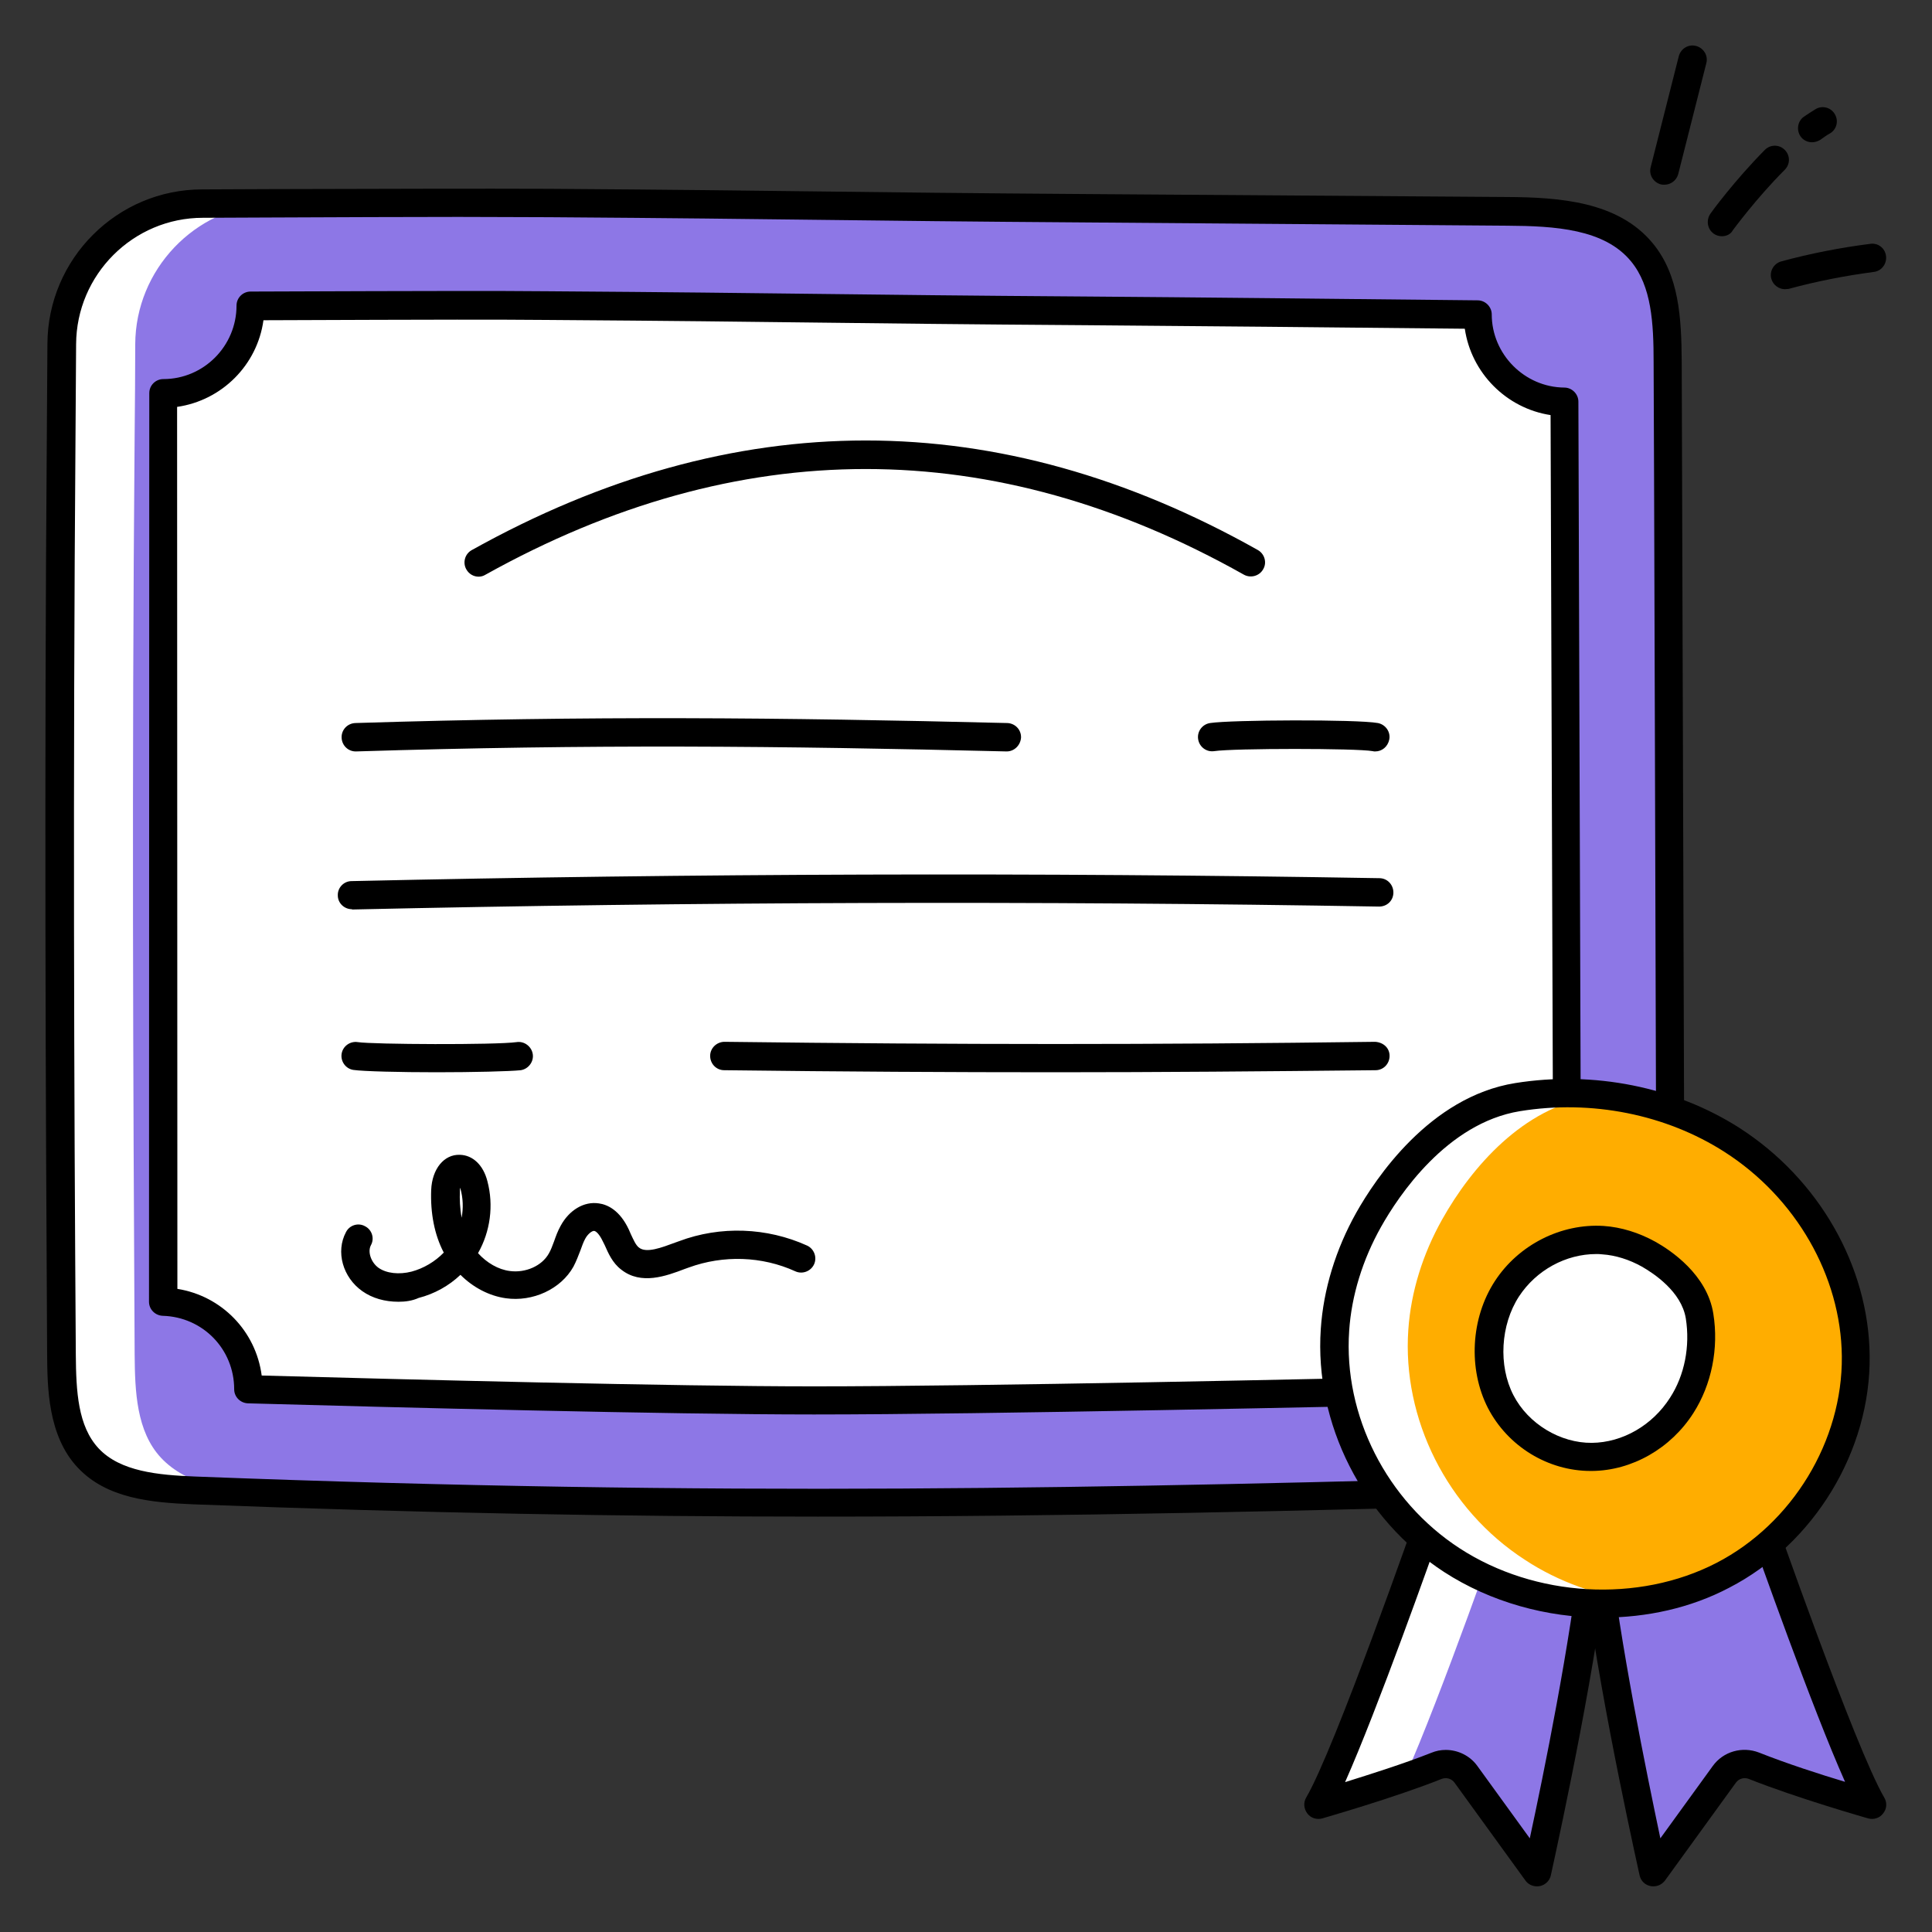 <svg xmlns="http://www.w3.org/2000/svg" id="Layer_1" viewBox="0 0 66 66"><rect x="0" y="0" width="66" height="66" fill="#333333" stroke="none"/><g><g><g><path d="m57.08 47.33c0 1.92-1.53 3.49-3.44 3.54-16.86.48-29.58.71-47.01.04-1.3-.05-2.74-.16-3.62-1.11-.85-.91-.9-2.28-.91-3.52-.06-9.19-.1-19.75-.01-31.47 0-1.05.01-2.08.02-3.06.01-2.64 2.17-4.79 4.81-4.8 5.45-.02 9-.03 11.85-.01 8.59.06 9.87.12 18.46.18 4.75.03 9.5.06 14.26.1 1.67.01 3.55.12 4.61 1.4.83 1.01.87 2.43.88 3.74 0 .87.06 21.8.1 34.97z" fill="#8d77e6"></path></g><g><path d="m9.14 51c.3.01.6.02.9.03-1.11-.04-2.25-.08-3.4-.12-1.3-.05-2.74-.16-3.62-1.11-.84-.9-.89-2.28-.9-3.52-.05-9.19-.1-19.75-.01-31.46 0-1.05.01-2.08.02-3.06.01-2.64 2.17-4.79 4.8-4.8h2.25c-2.53.13-4.55 2.25-4.56 4.8 0 .98-.01 2.01-.02 3.06-.1 11.71-.05 22.26 0 31.46.01 1.25.06 2.62.9 3.52.89.95 2.34 1.15 3.64 1.2z" fill="#fff"></path></g><g><path d="m27.79 47.84c-5.05 0-14.53-.25-19.31-.38 0-1.62-1.29-2.95-2.91-2.99l.01-31.03c1.65-.01 2.98-1.34 2.98-2.99 2.56-.01 5.99-.02 7.06-.02 1.14 0 2.15 0 3.09.01 4.28.03 6.75.06 9.21.09 2.47.03 4.95.06 9.25.09 3.01.02 9.5.09 13.31.13 0 1.64 1.32 2.96 2.96 2.98l.1 30.73c-1.63.04-2.93 1.37-2.92 3-5.41.12-16.97.38-22.83.38z" fill="#fff"></path></g><g><path d="m27.91 51.81c-6.6 0-13.46-.12-21.3-.42-1.46-.06-2.97-.2-3.96-1.26-1.02-1.09-1.03-2.75-1.04-3.85-.05-8.94-.1-19.67-.01-31.47l.02-3.06c.01-2.91 2.38-5.28 5.29-5.28l2.3-.01c4.14-.01 7.12-.02 9.55-.01 4.29.03 6.75.06 9.22.09s4.94.06 9.24.09l14.26.1c1.79.01 3.8.15 4.98 1.58.9 1.09.98 2.54.99 4.05 0 .82.07 21.52.11 34.97 0 2.2-1.71 3.97-3.91 4.03-9.14.26-17.21.45-25.74.45zm-12.26-44.4c-1.8 0-3.9.01-6.42.02l-2.3.01c-2.38 0-4.32 1.94-4.33 4.32l-.02 3.06c-.09 11.8-.05 22.53.01 31.46.01 1.25.07 2.44.78 3.2.74.79 2.03.91 3.29.96 17.92.69 30.77.42 46.97-.04 1.67-.05 2.97-1.39 2.97-3.06-.04-13.45-.1-34.14-.11-34.97 0-1.33-.07-2.59-.77-3.44-.91-1.11-2.6-1.21-4.24-1.22l-14.25-.11c-4.3-.03-6.77-.06-9.25-.09-2.46-.03-4.93-.06-9.21-.09-.95 0-1.97-.01-3.12-.01z"></path></g><g><path d="m27.79 48.32c-5 0-14.25-.24-19.32-.38-.26-.01-.47-.22-.47-.48 0-1.37-1.07-2.47-2.44-2.51-.26-.01-.47-.22-.47-.48l.01-31.04c0-.27.22-.48.48-.48 1.38 0 2.5-1.13 2.5-2.51 0-.27.22-.48.48-.48 2.56-.01 5.99-.02 7.06-.02 1.14 0 2.15 0 3.09.01 4.29.03 6.75.06 9.21.09 2.47.03 4.95.06 9.25.09 3.01.02 9.51.09 13.31.13.26 0 .48.22.48.48 0 1.36 1.12 2.49 2.48 2.5.26 0 .48.22.48.48l.1 30.73c0 .26-.21.48-.47.49-1.36.03-2.46 1.16-2.45 2.52 0 .26-.21.48-.47.49-4.87.1-16.87.37-22.84.37zm-18.85-1.33c5.15.14 14.01.37 18.86.37 5.78 0 17.25-.25 22.38-.37.2-1.51 1.39-2.72 2.89-2.97l-.1-29.84c-1.51-.23-2.71-1.44-2.93-2.95-3.85-.04-9.97-.1-12.87-.12-4.31-.03-6.78-.06-9.26-.09-2.46-.03-4.93-.06-9.21-.09-.94-.01-1.95-.01-3.09-.01-1.01 0-4.12.01-6.61.02-.21 1.53-1.42 2.74-2.95 2.96l.01 30.13c1.51.24 2.68 1.44 2.88 2.96z"></path></g><g><path d="m16.35 19.7c-.17 0-.33-.09-.42-.25-.13-.23-.05-.53.19-.66 8.95-4.99 17.98-4.99 26.85 0 .23.13.32.43.18.66-.13.23-.43.31-.66.18-8.55-4.81-17.26-4.81-25.9 0-.08.05-.16.07-.24.07z"></path></g><g><g><g><path d="m46.98 25.67c-.03 0-.06 0-.09-.01-.54-.1-4.74-.1-5.41 0-.26.04-.51-.14-.55-.41-.04-.26.14-.51.41-.55.71-.11 5.01-.13 5.73 0 .26.05.44.3.39.56-.05.25-.25.41-.48.41z"></path></g><g><path d="m34.39 25.67h-.01c-7.77-.19-14.2-.25-22.21 0-.27.01-.49-.2-.5-.47s.2-.49.47-.5c8.03-.25 14.48-.19 22.27 0 .27.01.48.23.47.5-.02.26-.23.47-.49.47z"></path></g><g><path d="m12.02 31.06c-.26 0-.48-.21-.48-.47-.01-.27.21-.49.47-.49 11.64-.26 23.45-.3 35.11-.1.27 0 .48.22.48.49s-.21.48-.49.48c-11.65-.2-23.45-.16-35.08.1-.01-.01-.01-.01-.01-.01z"></path></g></g><g><path d="m14.92 36.63c-1.25 0-2.5-.03-2.85-.08-.26-.04-.44-.29-.4-.55s.29-.44.55-.4c.51.08 4.71.1 5.43 0 .26-.04.51.15.55.41s-.15.51-.41.55c-.38.04-1.63.07-2.87.07z"></path></g><g><path d="m36.05 36.63c-3.58 0-7.23-.02-11.31-.07-.27 0-.48-.22-.48-.49s.23-.48.49-.48c8.16.1 14.6.1 22.23 0 .28.02.49.21.49.48s-.21.49-.48.49c-3.83.04-7.35.07-10.94.07z"></path></g></g><g><path d="m13.61 44.47c-.46 0-.89-.12-1.23-.36-.67-.47-.92-1.35-.56-2.02.12-.24.42-.33.65-.2.24.12.33.42.2.65-.12.23.01.59.26.77.27.19.7.24 1.13.13.41-.11.8-.34 1.1-.65-.32-.61-.46-1.35-.43-2.14.03-.72.44-1.22.98-1.2.44.01.8.35.94.9.22.83.1 1.72-.32 2.46.3.33.69.56 1.09.61.53.07 1.09-.17 1.33-.6.07-.12.12-.26.18-.42.06-.17.12-.34.22-.52.29-.54.8-.85 1.31-.77.29.04.71.23 1.02.89l.07.16c.09.19.17.38.28.46.25.2.77 0 1.23-.17l.14-.05c1.41-.53 3-.47 4.37.15.24.11.35.4.24.64s-.4.35-.64.24c-1.14-.52-2.46-.56-3.64-.13l-.14.05c-.63.24-1.49.56-2.17.02-.3-.23-.44-.56-.56-.83l-.07-.14c-.12-.25-.23-.34-.29-.35-.07-.01-.22.1-.31.27-.06.11-.11.25-.16.39-.07.18-.14.37-.24.56-.43.77-1.39 1.21-2.31 1.08-.57-.08-1.12-.37-1.55-.8-.4.38-.89.65-1.43.79-.22.1-.46.13-.69.13zm2.11-3.89c-.01.04-.01.08-.01.12-.01.25 0 .57.06.9.06-.33.05-.67-.04-.99 0-.01 0-.02-.01-.03z"></path></g><g><g><g><g><g><path d="m48.88 51.8s-2.83 8.1-3.85 9.85c0 0 2.38-.68 4.04-1.33.37-.15.78-.03 1.01.29l2.42 3.34c.52-2.32 1.65-7.72 2.01-11.28-1.74-1.95-3.64-1.97-5.63-.87z" fill="#8d77e6"></path></g></g><g><g><path d="m52.56 51.28c-.39.12-.79.3-1.19.52 0 0-2.16 6.19-3.38 8.92-1.39.48-2.84.9-2.95.93 1.02-1.76 3.84-9.85 3.84-9.85 1.27-.7 2.5-.95 3.68-.52z" fill="#fff"></path></g></g><g><path d="m52.5 64.44c-.15 0-.3-.07-.39-.2l-2.42-3.34c-.1-.14-.28-.19-.44-.13-1.66.66-3.99 1.32-4.08 1.35-.19.05-.39-.01-.51-.17s-.14-.37-.04-.54c.99-1.69 3.78-9.69 3.81-9.77.04-.11.12-.21.22-.26 2.37-1.32 4.47-1 6.22.97.09.1.13.24.12.37-.39 3.86-1.64 9.65-2.01 11.34-.04.19-.19.33-.37.37-.04.01-.07.01-.11.01zm-3.11-4.66c.42 0 .83.2 1.08.55l1.79 2.47c.47-2.18 1.4-6.75 1.74-9.96-1.37-1.45-2.89-1.67-4.73-.7-.37 1.05-2.2 6.22-3.32 8.74.83-.26 2.01-.63 2.94-1 .17-.07.33-.1.5-.1z"></path></g></g></g><g><g><g><g><path d="m60.11 51.8s2.83 8.1 3.85 9.85c0 0-2.38-.68-4.04-1.33-.37-.15-.78-.03-1.01.29l-2.42 3.34c-.52-2.32-1.65-7.72-2.01-11.28 1.74-1.95 3.64-1.97 5.63-.87z" fill="#8d77e6"></path></g></g><g><path d="m56.48 64.44c-.03 0-.07 0-.1-.01-.19-.04-.33-.18-.37-.37-.37-1.68-1.63-7.48-2.01-11.34-.01-.13.03-.27.12-.37 1.75-1.97 3.85-2.29 6.22-.97.1.06.18.15.22.26.03.08 2.82 8.08 3.81 9.77.1.17.09.38-.04.54-.12.16-.32.22-.51.17-.1-.03-2.42-.69-4.08-1.35-.16-.06-.34-.01-.44.13l-2.42 3.34c-.1.13-.24.2-.4.2zm-1.5-11.6c.34 3.2 1.28 7.77 1.74 9.96l1.79-2.47c.36-.5 1.01-.68 1.58-.46.93.37 2.1.75 2.94 1-1.12-2.51-2.95-7.69-3.32-8.74-1.84-.96-3.35-.73-4.73.71z"></path></g></g></g></g><g><g><path d="m45.61 45.43c-.21 3.02 1.32 6.13 3.99 7.86s6.42 1.99 9.27.52c2.83-1.46 4.58-4.49 4.54-7.49-.04-2.9-1.66-5.74-4.23-7.38-2.11-1.35-4.81-1.87-7.33-1.46-2.29.37-4.05 2.35-5.08 4.19-.67 1.16-1.07 2.45-1.16 3.76z" fill="#ffad00"></path></g><g><path d="m45.61 45.43c-.21 3.02 1.32 6.13 3.99 7.86s6.42 1.99 9.27.52c2.83-1.46 4.58-4.49 4.54-7.49-.04-2.9-1.66-5.74-4.23-7.38-2.11-1.35-4.81-1.87-7.33-1.46-2.29.37-4.05 2.35-5.08 4.19-.67 1.16-1.07 2.45-1.16 3.76z" fill="#ffad00"></path></g><g><path d="m55.98 54.69c-2.21.29-4.55-.2-6.38-1.4-2.67-1.74-4.2-4.84-3.99-7.86.09-1.31.5-2.6 1.15-3.76 1.03-1.84 2.79-3.82 5.08-4.19.98-.16 1.98-.18 2.96-.06-.15.02-.31.04-.46.06-2.29.37-4.05 2.35-5.08 4.19-.65 1.16-1.06 2.45-1.15 3.76-.21 3.02 1.31 6.13 3.99 7.86 1.14.75 2.49 1.23 3.88 1.4z" fill="#fff"></path></g><g><path d="m54.76 42.36c-1.26-.09-2.55.55-3.27 1.66s-.83 2.67-.22 3.86c.61 1.18 1.87 1.9 3.12 1.89 1.2-.02 2.39-.69 3.07-1.76.56-.88.78-2 .61-3.05-.15-.95-.98-1.69-1.74-2.12-.49-.27-1.03-.44-1.57-.48z" fill="#fff"></path></g><g><path d="m54.74 55.26c-1.9 0-3.82-.53-5.41-1.56-2.78-1.81-4.43-5.07-4.21-8.3.09-1.35.51-2.72 1.21-3.97.66-1.17 2.51-3.96 5.43-4.43 2.68-.43 5.47.13 7.66 1.53 2.71 1.74 4.42 4.72 4.45 7.78.04 3.24-1.89 6.43-4.8 7.93-1.31.69-2.81 1.02-4.33 1.02zm-8.65-9.8c-.2 2.89 1.28 5.81 3.77 7.43 2.58 1.68 6.11 1.88 8.78.5 2.59-1.34 4.31-4.17 4.28-7.06-.03-2.74-1.57-5.42-4.01-6.98-2-1.28-4.54-1.79-6.99-1.39-2.5.41-4.15 2.9-4.74 3.95-.63 1.12-1.01 2.35-1.09 3.55z"></path></g><g><path d="m54.34 50.25c-1.46 0-2.83-.84-3.51-2.15-.68-1.33-.59-3.07.24-4.34.81-1.24 2.26-1.97 3.71-1.88.6.04 1.21.23 1.77.54.52.29 1.77 1.12 1.98 2.46.19 1.18-.06 2.42-.68 3.39-.77 1.21-2.1 1.97-3.47 1.98 0 0-.02 0-.04 0zm.19-7.41c-1.04 0-2.05.55-2.64 1.45-.63.97-.71 2.36-.19 3.37.51.99 1.61 1.64 2.68 1.63 1.05-.01 2.07-.6 2.67-1.54.5-.77.69-1.76.54-2.71-.15-.92-1.1-1.54-1.5-1.77-.43-.24-.9-.39-1.36-.42-.07-.01-.14-.01-.2-.01z"></path></g></g></g><g><g><path d="m61.9 4.86c-.15 0-.3-.07-.39-.2-.15-.22-.1-.52.11-.67.13-.09.27-.18.4-.26.23-.14.53-.06.66.17.14.23.06.53-.17.66-.11.06-.22.14-.33.22-.09.05-.18.08-.28.08z"></path></g><g><path d="m58.82 8.07c-.1 0-.2-.03-.28-.09-.22-.16-.26-.46-.11-.68.03-.05.83-1.14 1.86-2.18.19-.19.49-.19.68 0s.19.49 0 .68c-.98.98-1.76 2.05-1.77 2.06-.08.15-.23.21-.38.21z"></path></g><g><path d="m60.98 9.88c-.21 0-.41-.14-.47-.36-.07-.26.09-.52.34-.59.99-.27 2.02-.47 3.04-.6.27-.04.51.15.54.42.03.26-.15.51-.42.54-.98.13-1.96.32-2.91.58-.04 0-.08.01-.12.01z"></path></g><g><path d="m56.86 6.31c-.04 0-.08 0-.12-.01-.26-.07-.42-.33-.35-.59l.96-3.79c.07-.26.33-.42.59-.35s.42.33.35.59l-.96 3.79c-.06.22-.26.36-.47.36z"></path></g></g></g></svg>